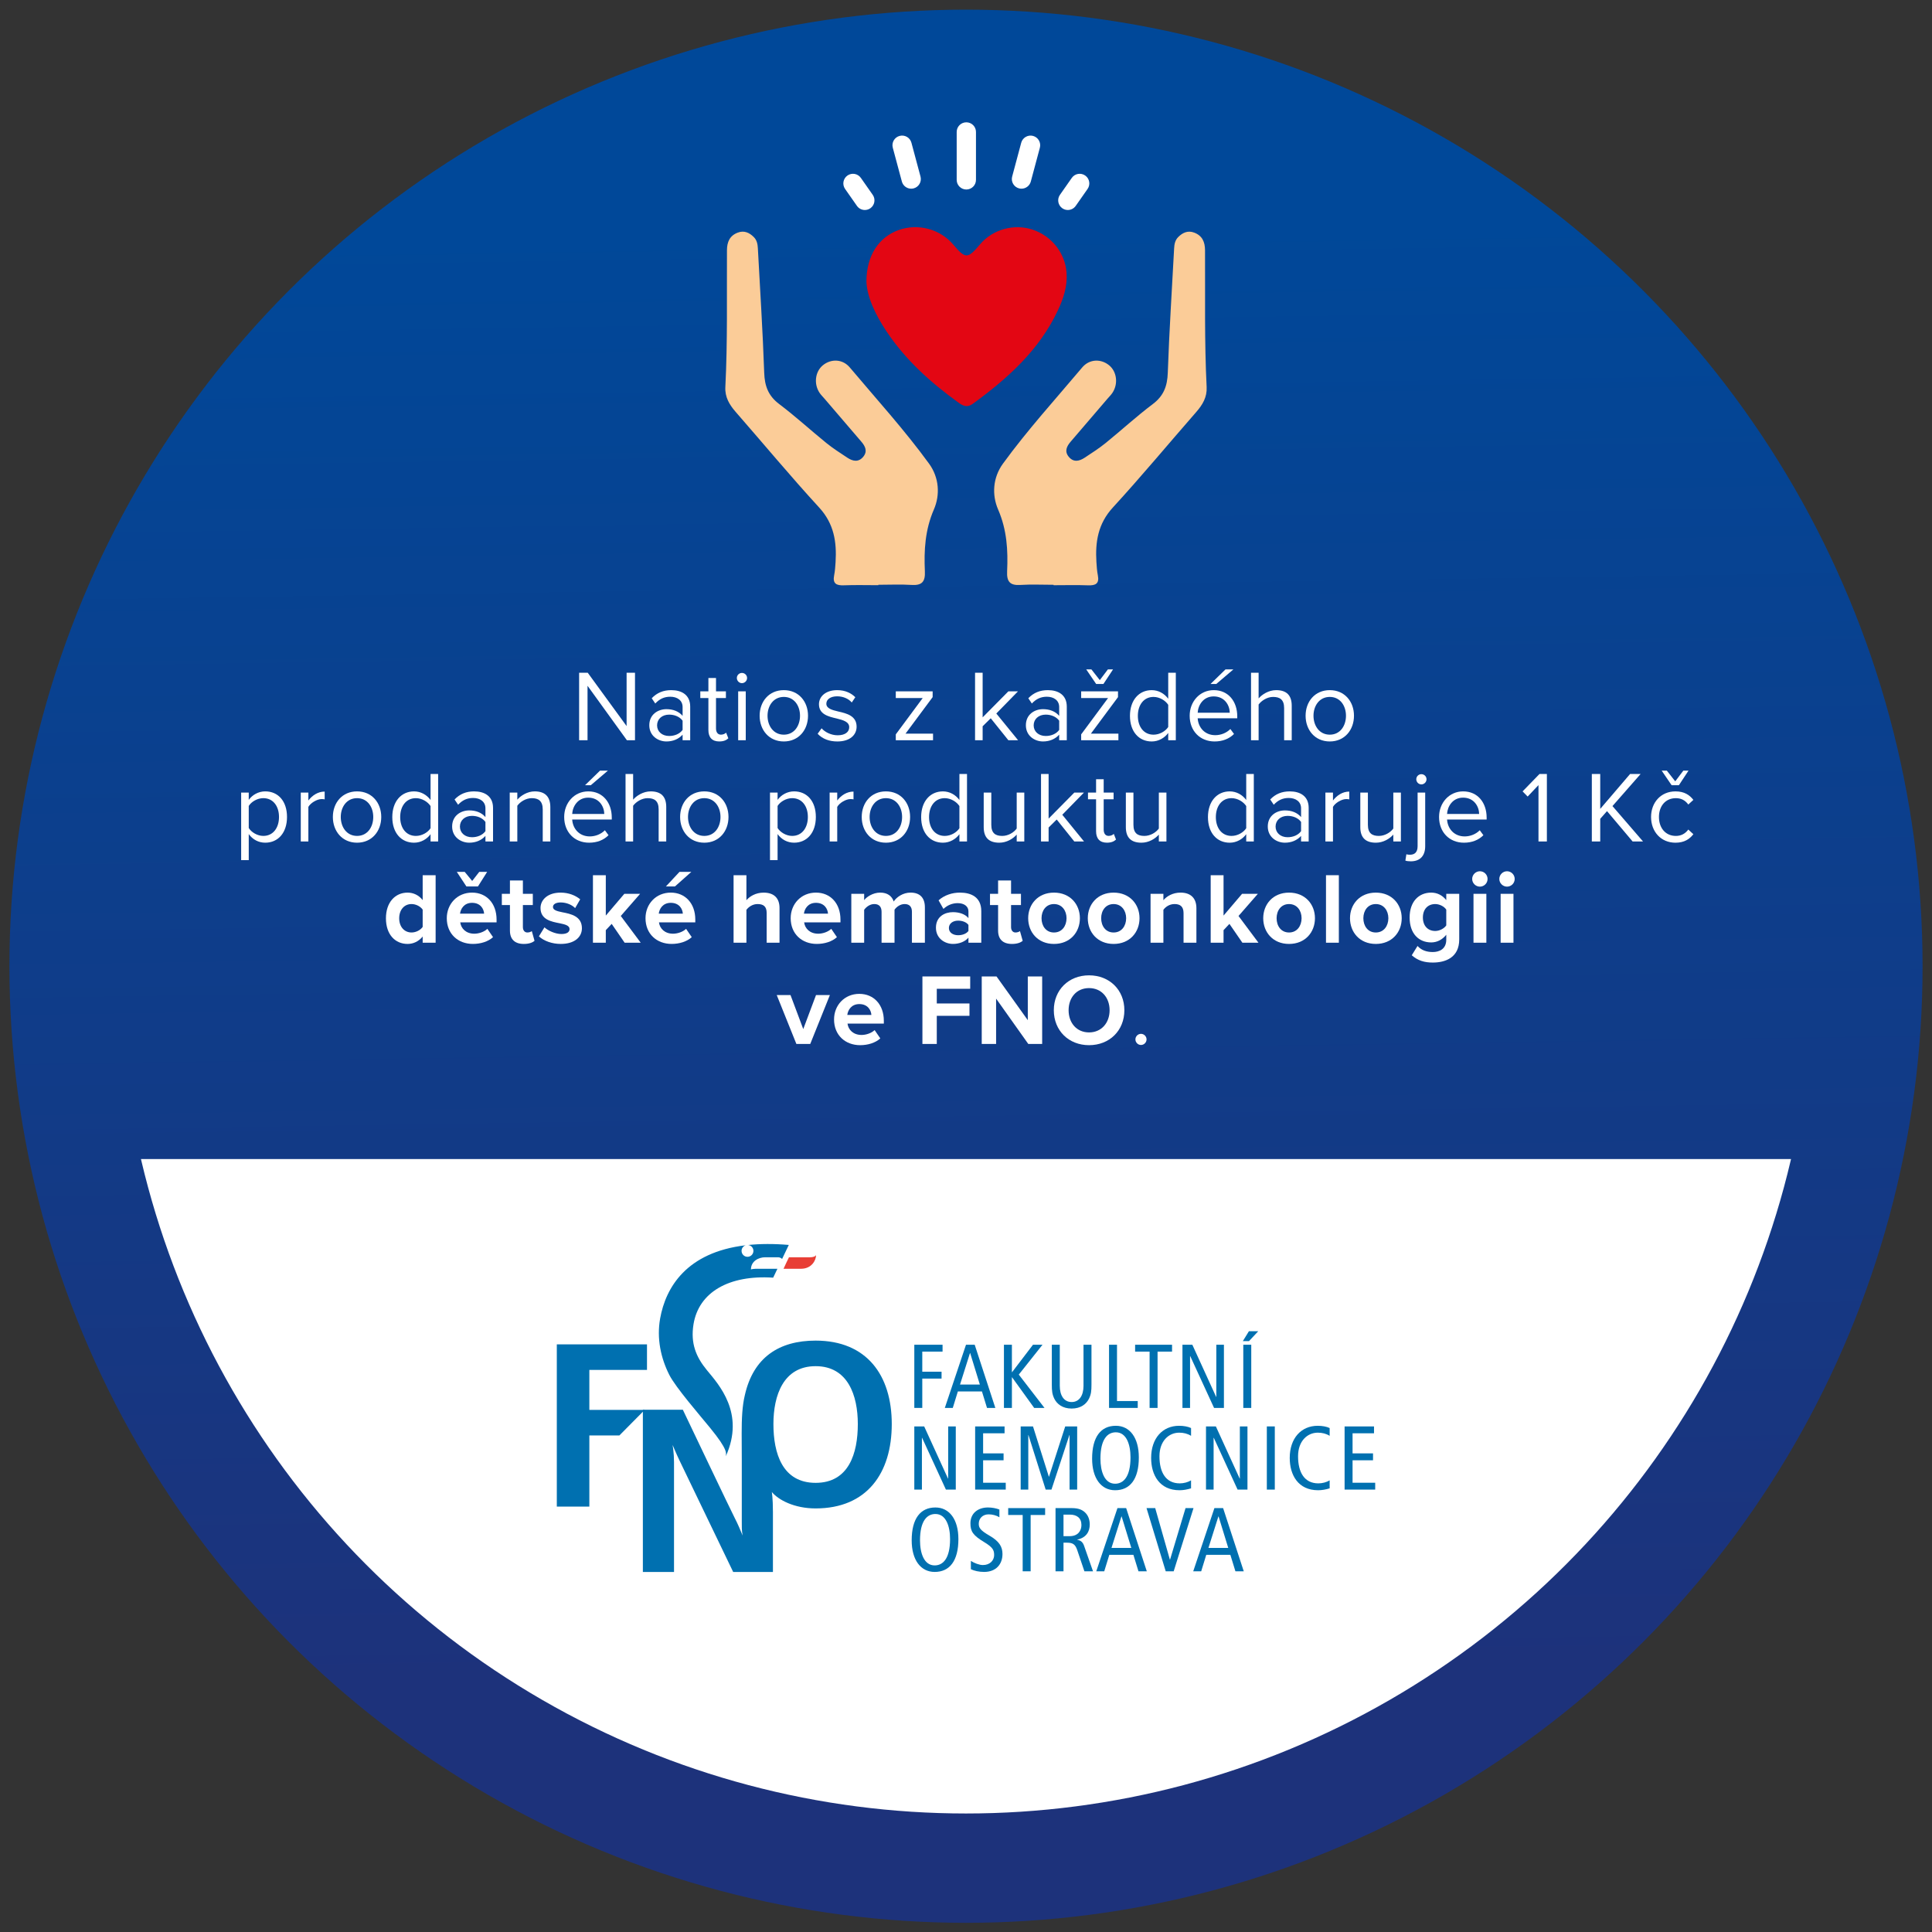 <?xml version="1.0" encoding="UTF-8"?><svg id="design" xmlns="http://www.w3.org/2000/svg" xmlns:xlink="http://www.w3.org/1999/xlink" viewBox="0 0 283.465 283.465"><rect x="0" y="0" width="283.465" height="283.465" fill="#333333" stroke="none"/><defs><linearGradient id="Nepojmenovaný_přechod_7" x1="140.013" y1="27.009" x2="143.335" y2="248.798" gradientUnits="userSpaceOnUse"><stop offset=".025" stop-color="#004899"/><stop offset=".989" stop-color="#1d327b"/></linearGradient><clipPath id="clippath"><rect x="-22.677" y="170.06" width="328.819" height="164.409" style="fill:none; stroke-width:0px;"/></clipPath></defs><g id="cut"><circle cx="141.732" cy="141.767" r="140.35" style="fill:url(#Nepojmenovaný_přechod_7); stroke-width:0px;"/></g><g style="clip-path:url(#clippath);"><circle cx="141.732" cy="141.767" r="124.31" style="fill:#fff; stroke-width:0px;"/></g><g id="layer1"><path id="path130" d="m81.695,197.244h13.232v3.752h-8.457v5.866h8.118l-3.714,3.751h-4.404v10.435h-4.774v-23.804Z" style="fill:#0070b0; stroke-width:0px;"/><path id="path132" d="m117.525,186.155h-2.563c.269-.607.507-1.092.796-1.687h3.072c.799,0,.904-.33.904-.33,0,.809-.673,2.017-2.21,2.017h0Z" style="fill:#e83e35; stroke-width:0px;"/><path id="path134" d="m134.149,197.3h4.144v1.009h-2.975v2.949h2.829v1.009h-2.829v4.304h-1.169v-9.271Z" style="fill:#0070b0; stroke-width:0px;"/><path id="path136" d="m140.856,203.144l1.461-4.622h.026l1.421,4.622h-2.909Zm.877-5.844l-3.108,9.271h1.169l.744-2.417h3.533l.744,2.417h1.222l-3.028-9.271h-1.275Z" style="fill:#0070b0; stroke-width:0px;"/><path id="path138" d="m147.298,197.3h1.169v4.025h.027l3.068-4.025h1.395l-3.48,4.383,3.772,4.888h-1.514l-3.241-4.49h-.027v4.49h-1.169v-9.271Z" style="fill:#0070b0; stroke-width:0px;"/><path id="path140" d="m160.142,203.158c0,.917-.053,1.421-.372,2.072-.385.77-1.195,1.434-2.537,1.434s-2.152-.664-2.537-1.434c-.319-.651-.372-1.155-.372-2.072v-5.857h1.169v6.03c0,1.448.638,2.377,1.74,2.377s1.74-.93,1.74-2.377v-6.03h1.169v5.857Z" style="fill:#0070b0; stroke-width:0px;"/><path id="path142" d="m162.719,197.3h1.169v8.262h3.042v1.009h-4.21v-9.271Z" style="fill:#0070b0; stroke-width:0px;"/><path id="path144" d="m168.67,198.31h-2.125v-1.009h5.419v1.009h-2.125v8.262h-1.169v-8.262Z" style="fill:#0070b0; stroke-width:0px;"/><path id="path146" d="m173.491,197.3h1.448l3.493,7.651h.027v-7.651h1.116v9.271h-1.448l-3.494-7.598h-.027v7.598h-1.115v-9.271Z" style="fill:#0070b0; stroke-width:0px;"/><path id="path148" d="m182.417,197.3h1.169v9.271h-1.169v-9.271Zm.824-1.979h1.368l-1.355,1.448h-.903l.89-1.448Z" style="fill:#0070b0; stroke-width:0px;"/><path id="path150" d="m134.149,209.285h1.448l3.494,7.651h.026v-7.651h1.116v9.271h-1.448l-3.494-7.598h-.027v7.598h-1.116v-9.271Z" style="fill:#0070b0; stroke-width:0px;"/><path id="path152" d="m143.074,209.285h4.317v1.009h-3.148v2.949h3.002v1.01h-3.002v3.294h3.321v1.01h-4.49v-9.271Z" style="fill:#0070b0; stroke-width:0px;"/><path id="path154" d="m149.756,209.285h1.806l2.325,7.372h.026l2.378-7.372h1.753v9.271h-1.116v-7.996h-.026l-2.63,7.996h-.85l-2.524-7.996h-.027v7.996h-1.116v-9.271Z" style="fill:#0070b0; stroke-width:0px;"/><path id="path156" d="m161.458,214.014c0-2.856,1.036-3.865,2.258-3.865,1.567,0,2.152,1.807,2.152,3.679,0,2.856-1.036,3.865-2.258,3.865-1.568,0-2.152-1.807-2.152-3.679h0Zm-1.222,0c0,2.869,1.315,4.636,3.374,4.636,2.192,0,3.48-1.62,3.48-4.822,0-2.869-1.315-4.635-3.374-4.635-2.192,0-3.48,1.621-3.48,4.821h0Z" style="fill:#0070b0; stroke-width:0px;"/><path id="path158" d="m174.753,218.371c-.558.172-1.142.279-1.687.279-2.935,0-4.17-2.231-4.17-4.742,0-2.896,1.687-4.715,4.104-4.715.664,0,1.329.119,1.753.332v1.142c-.505-.319-1.089-.465-1.74-.465-1.514,0-2.896,1.209-2.896,3.467,0,2.391.956,3.971,2.976,3.971.598,0,1.182-.16,1.66-.439v1.169Z" style="fill:#0070b0; stroke-width:0px;"/><path id="path160" d="m176.945,209.285h1.448l3.494,7.651h.026v-7.651h1.116v9.271h-1.448l-3.493-7.598h-.027v7.598h-1.116v-9.271Z" style="fill:#0070b0; stroke-width:0px;"/><path id="path162" d="m185.871,209.285h1.169v9.271h-1.169v-9.271Z" style="fill:#0070b0; stroke-width:0px;"/><path id="path164" d="m195.089,218.371c-.558.172-1.142.279-1.687.279-2.936,0-4.171-2.231-4.171-4.742,0-2.896,1.687-4.715,4.104-4.715.664,0,1.328.119,1.753.332v1.142c-.505-.319-1.089-.465-1.74-.465-1.514,0-2.895,1.209-2.895,3.467,0,2.391.956,3.971,2.975,3.971.598,0,1.183-.16,1.661-.439v1.169Z" style="fill:#0070b0; stroke-width:0px;"/><path id="path166" d="m197.28,209.285h4.317v1.009h-3.148v2.949h3.002v1.01h-3.002v3.294h3.321v1.01h-4.49v-9.271Z" style="fill:#0070b0; stroke-width:0px;"/><path id="path168" d="m134.985,225.999c0-2.856,1.036-3.865,2.258-3.865,1.567,0,2.152,1.807,2.152,3.679,0,2.856-1.036,3.865-2.258,3.865-1.567,0-2.152-1.806-2.152-3.679h0Zm-1.222,0c0,2.869,1.315,4.636,3.374,4.636,2.192,0,3.48-1.62,3.48-4.821,0-2.869-1.315-4.635-3.374-4.635-2.192,0-3.48,1.62-3.48,4.821Z" style="fill:#0070b0; stroke-width:0px;"/><path id="path170" d="m146.634,222.612c-.439-.266-1.01-.425-1.581-.425-.877,0-1.448.598-1.448,1.381,0,.598.239.97,1.567,1.74,1.434.823,1.913,1.633,1.913,2.696,0,1.474-.917,2.63-2.697,2.63-.744,0-1.448-.159-1.939-.398v-1.209c.531.319,1.222.598,1.766.598,1.049,0,1.647-.704,1.647-1.461,0-.717-.186-1.129-1.435-1.886-1.673-1.01-2.045-1.581-2.045-2.776,0-1.527,1.169-2.324,2.577-2.324.611,0,1.262.133,1.674.305v1.129Z" style="fill:#0070b0; stroke-width:0px;"/><path id="path172" d="m150.048,222.28h-2.125v-1.009h5.419v1.009h-2.125v8.262h-1.169v-8.262Z" style="fill:#0070b0; stroke-width:0px;"/><path id="path174" d="m156.038,222.226h.93c1.023,0,1.7.491,1.7,1.528,0,.81-.478,1.634-1.727,1.634h-.903v-3.161Zm-1.169,8.315h1.169v-4.197h.531c.876,0,1.208.292,1.474,1.063l1.062,3.135h1.262l-1.302-3.719c-.186-.531-.452-.797-1.009-.903v-.027c1.368-.292,1.833-1.235,1.833-2.218,0-.677-.212-1.315-.691-1.766-.425-.399-.97-.638-1.952-.638h-2.378v9.271Z" style="fill:#0070b0; stroke-width:0px;"/><path id="path176" d="m163.078,227.114l1.461-4.622h.027l1.421,4.622h-2.909Zm.877-5.844l-3.108,9.271h1.169l.744-2.418h3.533l.744,2.418h1.222l-3.028-9.271h-1.275Z" style="fill:#0070b0; stroke-width:0px;"/><path id="path178" d="m168.218,221.27h1.275l2.152,7.558h.027l2.272-7.558h1.169l-2.909,9.271h-1.169l-2.816-9.271Z" style="fill:#0070b0; stroke-width:0px;"/><path id="path180" d="m177.303,227.114l1.461-4.622h.026l1.421,4.622h-2.909Zm.877-5.844l-3.108,9.271h1.169l.744-2.418h3.533l.744,2.418h1.222l-3.028-9.271h-1.275Z" style="fill:#0070b0; stroke-width:0px;"/><path id="path536" d="m111.234,186.153s-.714-.018-1.054.101c0-1.224,1.141-1.785,2.075-1.785h1.901c.232,0,.442.094.595.246l.983-2.058c-2.234-.188-4.215-.171-5.973.011.429.043.771.396.782.839.013.48-.366.88-.846.893-.481.013-.88-.366-.893-.846-.011-.393.243-.728.598-.846-8.691,1.029-11.732,6.201-12.545,10.738-.525,2.937.096,5.801,1.337,8.266.914,1.819,4.492,5.949,5.988,7.778,2.707,3.309,2.346,3.754,2.311,4.172,2.858-6.324-1.045-10.527-2.786-12.643-1.589-1.932-2.402-3.93-1.959-6.697.759-4.739,5.217-7.289,11.692-6.861l.623-1.305-2.829-.002Z" style="fill:#0070b0; stroke-width:0px;"/><path id="path538" d="m119.669,196.695c-5.359,0-9.137,2.464-10.382,7.991-.386,1.571-.469,3.479-.469,5.601.001,1.627.017,3.316.017,3.917v9.115c0,.696-.019,1.194.123,1.977-.33-.805-.732-1.757-1.135-2.526-.547-1.044-7.635-15.931-7.635-15.931h-5.866v23.804h4.57v-16.146c0-1.318-.205-2.49-.205-2.49,0,0,.527,1.271.996,2.246.468.975,7.891,16.39,7.891,16.39h5.831v-8.788c0-2.087-.164-2.949-.164-2.949.967,1.163,3.287,2.41,6.428,2.41,7.536,0,11.171-5.183,11.171-12.378s-3.703-12.243-11.171-12.243h0Zm0,20.87c-4.878,0-6.192-4.331-6.192-8.627,0-4.196,1.451-8.492,6.192-8.492s6.191,4.297,6.191,8.492c0,4.296-1.315,8.627-6.191,8.627h0Z" style="fill:#0070b0; stroke-width:0px;"/></g><path d="m91.979,108.609l-5.775-7.99v7.99h-1.235v-9.905h1.263l5.703,7.826v-7.826h1.232v9.905h-1.188Z" style="fill:#fff; stroke-width:0px;"/><path d="m100.152,108.609v-.817c-.594.653-1.412.995-2.376.995-1.218,0-2.511-.817-2.511-2.376,0-1.604,1.293-2.361,2.511-2.361.978,0,1.796.312,2.376.98v-1.292c0-.966-.774-1.514-1.812-1.514-.862,0-1.561.311-2.199.995l-.519-.772c.774-.803,1.694-1.188,2.868-1.188,1.514,0,2.777.682,2.777,2.42v4.931h-1.113Zm0-2.867c-.431-.594-1.188-.891-1.976-.891-1.042,0-1.768.653-1.768,1.575,0,.906.727,1.558,1.768,1.558.787,0,1.544-.296,1.976-.89v-1.353Z" style="fill:#fff; stroke-width:0px;"/><path d="m103.937,107.109v-4.693h-1.188v-.98h1.188v-1.96h1.116v1.96h1.453v.98h-1.453v4.455c0,.535.238.921.727.921.312,0,.608-.134.757-.297l.326.832c-.282.267-.682.46-1.335.46-1.055,0-1.591-.609-1.591-1.679Z" style="fill:#fff; stroke-width:0px;"/><path d="m108.112,99.476c0-.416.343-.743.743-.743.414,0,.757.327.757.743s-.343.757-.757.757c-.401,0-.743-.341-.743-.757Zm.193,9.133v-7.173h1.113v7.173h-1.113Z" style="fill:#fff; stroke-width:0px;"/><path d="m111.455,105.014c0-2.078,1.365-3.756,3.548-3.756,2.186,0,3.55,1.679,3.55,3.756,0,2.08-1.365,3.773-3.55,3.773-2.183,0-3.548-1.692-3.548-3.773Zm5.924,0c0-1.455-.846-2.762-2.376-2.762-1.528,0-2.39,1.307-2.39,2.762,0,1.471.862,2.778,2.39,2.778,1.531,0,2.376-1.307,2.376-2.778Z" style="fill:#fff; stroke-width:0px;"/><path d="m120.545,106.857c.475.548,1.381,1.024,2.36,1.024,1.1,0,1.694-.49,1.694-1.188,0-.786-.876-1.039-1.84-1.276-1.218-.283-2.6-.609-2.6-2.094,0-1.113.964-2.064,2.672-2.064,1.218,0,2.08.46,2.661,1.039l-.522.772c-.428-.519-1.216-.906-2.139-.906-.978,0-1.589.446-1.589,1.085,0,.698.818.921,1.754,1.144,1.246.282,2.686.638,2.686,2.228,0,1.202-.964,2.167-2.821,2.167-1.171,0-2.169-.356-2.896-1.129l.58-.801Z" style="fill:#fff; stroke-width:0px;"/><path d="m131.431,108.609v-.862l3.951-5.331h-3.951v-.98h5.407v.846l-3.981,5.362h4.039v.966h-5.465Z" style="fill:#fff; stroke-width:0px;"/><path d="m147.948,108.609l-2.586-3.223-1.188,1.173v2.05h-1.113v-9.905h1.113v6.548l3.774-3.816h1.409l-3.177,3.252,3.194,3.921h-1.426Z" style="fill:#fff; stroke-width:0px;"/><path d="m155.405,108.609v-.817c-.594.653-1.412.995-2.376.995-1.218,0-2.511-.817-2.511-2.376,0-1.604,1.293-2.361,2.511-2.361.978,0,1.796.312,2.376.98v-1.292c0-.966-.774-1.514-1.812-1.514-.862,0-1.561.311-2.199.995l-.519-.772c.774-.803,1.694-1.188,2.868-1.188,1.514,0,2.777.682,2.777,2.42v4.931h-1.113Zm0-2.867c-.431-.594-1.188-.891-1.976-.891-1.042,0-1.768.653-1.768,1.575,0,.906.727,1.558,1.768,1.558.787,0,1.544-.296,1.976-.89v-1.353Z" style="fill:#fff; stroke-width:0px;"/><path d="m158.63,108.609v-.862l3.948-5.331h-3.948v-.98h5.404v.846l-3.979,5.362h4.039v.966h-5.465Zm2.197-8.257l-1.456-2.139h.76l1.232,1.573,1.188-1.573h.757l-1.412,2.139h-1.069Z" style="fill:#fff; stroke-width:0px;"/><path d="m171.403,108.609v-1.069c-.536.728-1.412,1.248-2.423,1.248-1.871,0-3.191-1.426-3.191-3.758,0-2.286,1.307-3.771,3.191-3.771.967,0,1.843.475,2.423,1.261v-3.816h1.113v9.905h-1.113Zm0-5.197c-.403-.624-1.263-1.159-2.155-1.159-1.44,0-2.301,1.188-2.301,2.777,0,1.59.862,2.763,2.301,2.763.892,0,1.752-.506,2.155-1.129v-3.252Z" style="fill:#fff; stroke-width:0px;"/><path d="m178.087,101.258c2.166,0,3.445,1.692,3.445,3.846v.282h-5.808c.088,1.353,1.039,2.48,2.583,2.48.818,0,1.649-.326,2.213-.905l.536.728c-.713.713-1.68,1.098-2.851,1.098-2.125,0-3.655-1.529-3.655-3.773,0-2.078,1.486-3.756,3.537-3.756Zm-2.362,3.311h4.708c-.017-1.069-.729-2.391-2.362-2.391-1.528,0-2.288,1.292-2.346,2.391Zm2.733-4.218h-.846l2.197-2.139h1.158l-2.509,2.139Z" style="fill:#fff; stroke-width:0px;"/><path d="m188.409,108.609v-4.722c0-1.263-.655-1.634-1.619-1.634-.862,0-1.694.535-2.125,1.113v5.243h-1.113v-9.905h1.113v3.771c.506-.594,1.486-1.217,2.57-1.217,1.5,0,2.288.728,2.288,2.286v5.064h-1.113Z" style="fill:#fff; stroke-width:0px;"/><path d="m191.559,105.014c0-2.078,1.365-3.756,3.548-3.756,2.186,0,3.55,1.679,3.55,3.756,0,2.08-1.365,3.773-3.55,3.773-2.183,0-3.548-1.692-3.548-3.773Zm5.924,0c0-1.455-.846-2.762-2.376-2.762-1.528,0-2.39,1.307-2.39,2.762,0,1.471.862,2.778,2.39,2.778,1.531,0,2.376-1.307,2.376-2.778Z" style="fill:#fff; stroke-width:0px;"/><path d="m36.496,126.195h-1.113v-9.905h1.113v1.069c.519-.728,1.412-1.248,2.42-1.248,1.887,0,3.194,1.426,3.194,3.756,0,2.318-1.307,3.773-3.194,3.773-.981,0-1.84-.46-2.42-1.263v3.817Zm2.139-9.089c-.876,0-1.752.519-2.139,1.144v3.237c.387.624,1.263,1.159,2.139,1.159,1.44,0,2.301-1.188,2.301-2.778,0-1.589-.862-2.762-2.301-2.762Z" style="fill:#fff; stroke-width:0px;"/><path d="m44.13,123.463v-7.173h1.113v1.158c.58-.757,1.412-1.307,2.393-1.307v1.144c-.135-.03-.268-.044-.445-.044-.685,0-1.619.564-1.948,1.144v5.078h-1.113Z" style="fill:#fff; stroke-width:0px;"/><path d="m48.838,119.868c0-2.078,1.368-3.756,3.55-3.756s3.55,1.679,3.55,3.756c0,2.08-1.368,3.773-3.55,3.773s-3.55-1.692-3.55-3.773Zm5.926,0c0-1.455-.846-2.762-2.376-2.762s-2.39,1.307-2.39,2.762c0,1.471.859,2.778,2.39,2.778s2.376-1.307,2.376-2.778Z" style="fill:#fff; stroke-width:0px;"/><path d="m63.172,123.463v-1.069c-.536.728-1.412,1.248-2.423,1.248-1.871,0-3.191-1.426-3.191-3.758,0-2.286,1.307-3.771,3.191-3.771.967,0,1.843.475,2.423,1.261v-3.816h1.113v9.905h-1.113Zm0-5.197c-.403-.624-1.263-1.159-2.155-1.159-1.44,0-2.301,1.188-2.301,2.777,0,1.59.862,2.763,2.301,2.763.892,0,1.752-.506,2.155-1.129v-3.252Z" style="fill:#fff; stroke-width:0px;"/><path d="m71.224,123.463v-.817c-.594.653-1.412.995-2.376.995-1.218,0-2.511-.817-2.511-2.376,0-1.604,1.293-2.361,2.511-2.361.978,0,1.796.312,2.376.98v-1.292c0-.966-.774-1.514-1.812-1.514-.862,0-1.561.311-2.199.995l-.519-.772c.774-.803,1.694-1.188,2.868-1.188,1.514,0,2.777.682,2.777,2.42v4.931h-1.113Zm0-2.867c-.431-.594-1.188-.891-1.976-.891-1.042,0-1.768.653-1.768,1.575,0,.906.727,1.558,1.768,1.558.787,0,1.544-.296,1.976-.89v-1.353Z" style="fill:#fff; stroke-width:0px;"/><path d="m79.631,123.463v-4.693c0-1.263-.641-1.663-1.605-1.663-.876,0-1.708.535-2.125,1.113v5.243h-1.113v-7.173h1.113v1.039c.506-.594,1.486-1.217,2.556-1.217,1.5,0,2.288.757,2.288,2.317v5.034h-1.113Z" style="fill:#fff; stroke-width:0px;"/><path d="m86.315,116.112c2.166,0,3.445,1.692,3.445,3.846v.282h-5.808c.088,1.353,1.039,2.48,2.583,2.48.818,0,1.649-.326,2.213-.905l.536.728c-.713.713-1.68,1.098-2.851,1.098-2.125,0-3.655-1.529-3.655-3.773,0-2.078,1.486-3.756,3.537-3.756Zm-2.362,3.311h4.708c-.017-1.069-.729-2.391-2.362-2.391-1.528,0-2.288,1.292-2.346,2.391Zm2.733-4.218h-.846l2.197-2.139h1.158l-2.509,2.139Z" style="fill:#fff; stroke-width:0px;"/><path d="m96.637,123.463v-4.722c0-1.263-.655-1.634-1.619-1.634-.862,0-1.694.535-2.125,1.113v5.243h-1.113v-9.905h1.113v3.771c.506-.594,1.486-1.217,2.57-1.217,1.5,0,2.288.728,2.288,2.286v5.064h-1.113Z" style="fill:#fff; stroke-width:0px;"/><path d="m99.787,119.868c0-2.078,1.365-3.756,3.548-3.756,2.186,0,3.55,1.679,3.55,3.756,0,2.08-1.365,3.773-3.55,3.773-2.183,0-3.548-1.692-3.548-3.773Zm5.924,0c0-1.455-.846-2.762-2.376-2.762-1.528,0-2.39,1.307-2.39,2.762,0,1.471.862,2.778,2.39,2.778,1.531,0,2.376-1.307,2.376-2.778Z" style="fill:#fff; stroke-width:0px;"/><path d="m114.088,126.195h-1.113v-9.905h1.113v1.069c.522-.728,1.412-1.248,2.423-1.248,1.884,0,3.191,1.426,3.191,3.756,0,2.318-1.307,3.773-3.191,3.773-.981,0-1.843-.46-2.423-1.263v3.817Zm2.139-9.089c-.876,0-1.752.519-2.139,1.144v3.237c.387.624,1.263,1.159,2.139,1.159,1.442,0,2.304-1.188,2.304-2.778,0-1.589-.862-2.762-2.304-2.762Z" style="fill:#fff; stroke-width:0px;"/><path d="m121.725,123.463v-7.173h1.113v1.158c.58-.757,1.412-1.307,2.39-1.307v1.144c-.133-.03-.265-.044-.445-.044-.682,0-1.619.564-1.945,1.144v5.078h-1.113Z" style="fill:#fff; stroke-width:0px;"/><path d="m126.433,119.868c0-2.078,1.365-3.756,3.548-3.756,2.186,0,3.55,1.679,3.55,3.756,0,2.08-1.365,3.773-3.55,3.773-2.183,0-3.548-1.692-3.548-3.773Zm5.924,0c0-1.455-.846-2.762-2.376-2.762-1.528,0-2.39,1.307-2.39,2.762,0,1.471.862,2.778,2.39,2.778,1.531,0,2.376-1.307,2.376-2.778Z" style="fill:#fff; stroke-width:0px;"/><path d="m140.767,123.463v-1.069c-.536.728-1.412,1.248-2.423,1.248-1.871,0-3.191-1.426-3.191-3.758,0-2.286,1.307-3.771,3.191-3.771.967,0,1.843.475,2.423,1.261v-3.816h1.113v9.905h-1.113Zm0-5.197c-.403-.624-1.263-1.159-2.155-1.159-1.44,0-2.301,1.188-2.301,2.777,0,1.59.862,2.763,2.301,2.763.892,0,1.752-.506,2.155-1.129v-3.252Z" style="fill:#fff; stroke-width:0px;"/><path d="m149.172,123.463v-1.01c-.55.623-1.484,1.188-2.553,1.188-1.5,0-2.288-.728-2.288-2.286v-5.064h1.113v4.722c0,1.263.638,1.634,1.603,1.634.879,0,1.71-.506,2.125-1.085v-5.272h1.113v7.173h-1.113Z" style="fill:#fff; stroke-width:0px;"/><path d="m157.624,123.463l-2.583-3.223-1.188,1.173v2.05h-1.113v-9.905h1.113v6.548l3.771-3.816h1.412l-3.177,3.252,3.191,3.921h-1.426Z" style="fill:#fff; stroke-width:0px;"/><path d="m160.818,121.962v-4.693h-1.188v-.98h1.188v-1.96h1.116v1.96h1.453v.98h-1.453v4.455c0,.535.238.921.727.921.312,0,.608-.134.757-.297l.326.832c-.282.267-.682.46-1.335.46-1.055,0-1.591-.609-1.591-1.679Z" style="fill:#fff; stroke-width:0px;"/><path d="m170.027,123.463v-1.01c-.55.623-1.484,1.188-2.553,1.188-1.5,0-2.288-.728-2.288-2.286v-5.064h1.113v4.722c0,1.263.638,1.634,1.603,1.634.879,0,1.71-.506,2.125-1.085v-5.272h1.113v7.173h-1.113Z" style="fill:#fff; stroke-width:0px;"/><path d="m182.847,123.463v-1.069c-.536.728-1.412,1.248-2.423,1.248-1.871,0-3.191-1.426-3.191-3.758,0-2.286,1.307-3.771,3.191-3.771.967,0,1.843.475,2.423,1.261v-3.816h1.113v9.905h-1.113Zm0-5.197c-.403-.624-1.263-1.159-2.155-1.159-1.44,0-2.301,1.188-2.301,2.777,0,1.59.862,2.763,2.301,2.763.892,0,1.752-.506,2.155-1.129v-3.252Z" style="fill:#fff; stroke-width:0px;"/><path d="m190.895,123.463v-.817c-.594.653-1.412.995-2.376.995-1.218,0-2.509-.817-2.509-2.376,0-1.604,1.29-2.361,2.509-2.361.981,0,1.796.312,2.376.98v-1.292c0-.966-.771-1.514-1.812-1.514-.859,0-1.558.311-2.197.995l-.519-.772c.771-.803,1.691-1.188,2.865-1.188,1.514,0,2.777.682,2.777,2.42v4.931h-1.113Zm0-2.867c-.431-.594-1.188-.891-1.976-.891-1.039,0-1.766.653-1.766,1.575,0,.906.727,1.558,1.766,1.558.787,0,1.544-.296,1.976-.89v-1.353Z" style="fill:#fff; stroke-width:0px;"/><path d="m194.463,123.463v-7.173h1.113v1.158c.58-.757,1.412-1.307,2.39-1.307v1.144c-.133-.03-.265-.044-.445-.044-.682,0-1.619.564-1.945,1.144v5.078h-1.113Z" style="fill:#fff; stroke-width:0px;"/><path d="m204.429,123.463v-1.01c-.55.623-1.486,1.188-2.556,1.188-1.5,0-2.288-.728-2.288-2.286v-5.064h1.113v4.722c0,1.263.641,1.634,1.605,1.634.876,0,1.708-.506,2.125-1.085v-5.272h1.113v7.173h-1.113Z" style="fill:#fff; stroke-width:0px;"/><path d="m209.106,116.29v7.87c0,1.411-.757,2.213-2.108,2.213-.312,0-.564-.029-.801-.104l.149-.937c.146.061.356.075.533.075.655,0,1.113-.341,1.113-1.248v-7.87h1.113Zm-1.307-1.96c0-.416.343-.743.743-.743.417,0,.757.327.757.743s-.34.757-.757.757c-.401,0-.743-.341-.743-.757Z" style="fill:#fff; stroke-width:0px;"/><path d="m214.676,116.112c2.169,0,3.445,1.692,3.445,3.846v.282h-5.808c.091,1.353,1.042,2.48,2.586,2.48.815,0,1.647-.326,2.213-.905l.533.728c-.713.713-1.677,1.098-2.851,1.098-2.125,0-3.653-1.529-3.653-3.773,0-2.078,1.484-3.756,3.534-3.756Zm-2.362,3.311h4.708c-.014-1.069-.727-2.391-2.36-2.391-1.531,0-2.288,1.292-2.349,2.391Z" style="fill:#fff; stroke-width:0px;"/><path d="m225.728,123.463v-8.272l-1.589,1.679-.743-.757,2.481-2.554h1.083v9.905h-1.232Z" style="fill:#fff; stroke-width:0px;"/><path d="m239.54,123.463l-3.758-4.455-.995,1.129v3.327h-1.232v-9.905h1.232v5.122l4.382-5.122h1.544l-4.131,4.708,4.487,5.197h-1.531Z" style="fill:#fff; stroke-width:0px;"/><path d="m245.823,116.112c1.307,0,2.08.535,2.63,1.248l-.743.682c-.475-.653-1.086-.935-1.826-.935-1.531,0-2.481,1.173-2.481,2.762,0,1.59.951,2.778,2.481,2.778.741,0,1.351-.297,1.826-.935l.743.682c-.55.713-1.323,1.248-2.63,1.248-2.139,0-3.578-1.634-3.578-3.773,0-2.123,1.44-3.756,3.578-3.756Zm-.564-.906l-1.456-2.139h.757l1.232,1.573,1.188-1.573h.76l-1.412,2.139h-1.069Z" style="fill:#fff; stroke-width:0px;"/><path d="m62.015,138.316v-.906c-.564.699-1.351,1.085-2.213,1.085-1.812,0-3.177-1.366-3.177-3.758,0-2.346,1.351-3.771,3.177-3.771.846,0,1.649.372,2.213,1.098v-3.653h1.901v9.905h-1.901Zm0-4.856c-.326-.475-.995-.817-1.633-.817-1.069,0-1.812.846-1.812,2.093,0,1.234.743,2.079,1.812,2.079.638,0,1.307-.341,1.633-.817v-2.539Z" style="fill:#fff; stroke-width:0px;"/><path d="m69.262,130.965c2.139,0,3.595,1.604,3.595,3.95v.416h-5.33c.119.906.846,1.663,2.064,1.663.669,0,1.453-.267,1.915-.713l.832,1.218c-.727.667-1.84.995-2.956.995-2.183,0-3.829-1.47-3.829-3.773,0-2.078,1.528-3.756,3.711-3.756Zm-.832-.906l-1.409-2.139h1.158l1.1,1.336,1.039-1.336h1.158l-1.351,2.139h-1.694Zm-.934,3.995h3.534c-.044-.684-.519-1.59-1.768-1.59-1.171,0-1.677.877-1.766,1.59Z" style="fill:#fff; stroke-width:0px;"/><path d="m74.818,136.534v-3.742h-1.188v-1.648h1.188v-1.96h1.901v1.96h1.456v1.648h-1.456v3.237c0,.446.238.787.655.787.282,0,.55-.104.652-.207l.401,1.426c-.282.251-.787.46-1.572.46-1.323,0-2.036-.684-2.036-1.96Z" style="fill:#fff; stroke-width:0px;"/><path d="m79.883,136.059c.519.49,1.589.981,2.481.981.815,0,1.202-.283,1.202-.728,0-.506-.624-.684-1.44-.847-1.232-.238-2.821-.535-2.821-2.242,0-1.203,1.053-2.257,2.94-2.257,1.218,0,2.183.416,2.882.98l-.743,1.293c-.431-.461-1.249-.832-2.125-.832-.682,0-1.127.251-1.127.667,0,.446.564.609,1.365.772,1.232.238,2.882.565,2.882,2.347,0,1.322-1.113,2.301-3.103,2.301-1.249,0-2.451-.416-3.208-1.113l.815-1.322Z" style="fill:#fff; stroke-width:0px;"/><path d="m91.647,138.316l-1.901-2.763-.862.921v1.841h-1.887v-9.905h1.887v5.925l2.719-3.193h2.315l-2.838,3.252,2.926,3.921h-2.36Z" style="fill:#fff; stroke-width:0px;"/><path d="m98.419,130.965c2.139,0,3.595,1.604,3.595,3.95v.416h-5.33c.119.906.846,1.663,2.064,1.663.669,0,1.453-.267,1.915-.713l.832,1.218c-.727.667-1.84.995-2.956.995-2.183,0-3.829-1.47-3.829-3.773,0-2.078,1.528-3.756,3.711-3.756Zm-1.766,3.089h3.534c-.044-.684-.519-1.59-1.768-1.59-1.171,0-1.677.877-1.766,1.59Zm2.376-3.995h-1.323l1.992-2.139h1.738l-2.406,2.139Z" style="fill:#fff; stroke-width:0px;"/><path d="m112.486,138.316v-4.365c0-.996-.519-1.307-1.335-1.307-.729,0-1.307.414-1.636.846v4.827h-1.884v-9.905h1.884v3.668c.461-.55,1.354-1.113,2.525-1.113,1.575,0,2.332.861,2.332,2.257v5.093h-1.887Z" style="fill:#fff; stroke-width:0px;"/><path d="m119.719,130.965c2.139,0,3.595,1.604,3.595,3.95v.416h-5.33c.119.906.846,1.663,2.064,1.663.669,0,1.453-.267,1.915-.713l.832,1.218c-.727.667-1.84.995-2.956.995-2.183,0-3.829-1.47-3.829-3.773,0-2.078,1.528-3.756,3.711-3.756Zm-1.766,3.089h3.534c-.044-.684-.519-1.59-1.768-1.59-1.171,0-1.677.877-1.766,1.59Z" style="fill:#fff; stroke-width:0px;"/><path d="m133.799,138.316v-4.53c0-.667-.296-1.143-1.069-1.143-.666,0-1.216.445-1.484.832v4.841h-1.901v-4.53c0-.667-.298-1.143-1.069-1.143-.655,0-1.202.445-1.486.846v4.827h-1.884v-7.173h1.884v.935c.298-.431,1.249-1.113,2.349-1.113,1.053,0,1.721.49,1.989,1.307.414-.653,1.365-1.307,2.465-1.307,1.323,0,2.108.698,2.108,2.167v5.183h-1.901Z" style="fill:#fff; stroke-width:0px;"/><path d="m142.091,138.316v-.743c-.492.58-1.337.921-2.274.921-1.144,0-2.495-.772-2.495-2.376,0-1.679,1.351-2.286,2.495-2.286.951,0,1.799.296,2.274.876v-.995c0-.728-.624-1.203-1.575-1.203-.774,0-1.486.282-2.094.847l-.713-1.263c.876-.772,2.006-1.129,3.133-1.129,1.633,0,3.133.653,3.133,2.717v4.633h-1.884Zm0-2.614c-.312-.416-.906-.624-1.517-.624-.741,0-1.351.402-1.351,1.085,0,.669.611,1.054,1.351,1.054.611,0,1.205-.207,1.517-.623v-.891Z" style="fill:#fff; stroke-width:0px;"/><path d="m146.442,136.534v-3.742h-1.188v-1.648h1.188v-1.96h1.901v1.96h1.453v1.648h-1.453v3.237c0,.446.238.787.652.787.282,0,.55-.104.655-.207l.401,1.426c-.282.251-.787.46-1.575.46-1.321,0-2.034-.684-2.034-1.96Z" style="fill:#fff; stroke-width:0px;"/><path d="m150.855,134.722c0-2.034,1.426-3.756,3.785-3.756,2.376,0,3.802,1.723,3.802,3.756,0,2.05-1.426,3.773-3.802,3.773-2.36,0-3.785-1.723-3.785-3.773Zm5.628,0c0-1.113-.669-2.078-1.843-2.078-1.171,0-1.826.964-1.826,2.078,0,1.13.655,2.094,1.826,2.094,1.174,0,1.843-.964,1.843-2.094Z" style="fill:#fff; stroke-width:0px;"/><path d="m159.602,134.722c0-2.034,1.426-3.756,3.788-3.756,2.376,0,3.802,1.723,3.802,3.756,0,2.05-1.426,3.773-3.802,3.773-2.362,0-3.788-1.723-3.788-3.773Zm5.628,0c0-1.113-.669-2.078-1.84-2.078-1.174,0-1.826.964-1.826,2.078,0,1.13.652,2.094,1.826,2.094,1.171,0,1.84-.964,1.84-2.094Z" style="fill:#fff; stroke-width:0px;"/><path d="m173.652,138.316v-4.337c0-.995-.519-1.336-1.321-1.336-.743,0-1.323.414-1.636.846v4.827h-1.884v-7.173h1.884v.935c.461-.55,1.337-1.113,2.511-1.113,1.575,0,2.332.891,2.332,2.286v5.064h-1.887Z" style="fill:#fff; stroke-width:0px;"/><path d="m182.283,138.316l-1.901-2.763-.862.921v1.841h-1.887v-9.905h1.887v5.925l2.719-3.193h2.315l-2.838,3.252,2.926,3.921h-2.36Z" style="fill:#fff; stroke-width:0px;"/><path d="m185.342,134.722c0-2.034,1.426-3.756,3.788-3.756,2.376,0,3.802,1.723,3.802,3.756,0,2.05-1.426,3.773-3.802,3.773-2.362,0-3.788-1.723-3.788-3.773Zm5.628,0c0-1.113-.669-2.078-1.84-2.078-1.174,0-1.826.964-1.826,2.078,0,1.13.652,2.094,1.826,2.094,1.171,0,1.84-.964,1.84-2.094Z" style="fill:#fff; stroke-width:0px;"/><path d="m194.551,138.316v-9.905h1.887v9.905h-1.887Z" style="fill:#fff; stroke-width:0px;"/><path d="m198.074,134.722c0-2.034,1.426-3.756,3.785-3.756,2.376,0,3.802,1.723,3.802,3.756,0,2.05-1.426,3.773-3.802,3.773-2.36,0-3.785-1.723-3.785-3.773Zm5.628,0c0-1.113-.669-2.078-1.843-2.078-1.171,0-1.826.964-1.826,2.078,0,1.13.655,2.094,1.826,2.094,1.174,0,1.843-.964,1.843-2.094Z" style="fill:#fff; stroke-width:0px;"/><path d="m207.979,138.792c.58.638,1.337.891,2.244.891s1.976-.401,1.976-1.811v-.728c-.564.713-1.337,1.129-2.213,1.129-1.796,0-3.164-1.263-3.164-3.654,0-2.346,1.351-3.653,3.164-3.653.862,0,1.633.372,2.213,1.098v-.92h1.901v6.682c0,2.733-2.108,3.401-3.876,3.401-1.232,0-2.197-.282-3.089-1.069l.846-1.366Zm4.219-5.331c-.312-.475-.995-.817-1.619-.817-1.069,0-1.812.742-1.812,1.974,0,1.234.743,1.976,1.812,1.976.624,0,1.307-.356,1.619-.817v-2.317Z" style="fill:#fff; stroke-width:0px;"/><path d="m216,128.961c0-.624.522-1.13,1.13-1.13.624,0,1.127.506,1.127,1.13,0,.623-.503,1.127-1.127,1.127-.608,0-1.13-.504-1.13-1.127Zm.193,9.355v-7.173h1.887v7.173h-1.887Z" style="fill:#fff; stroke-width:0px;"/><path d="m219.981,128.961c0-.624.519-1.13,1.127-1.13.624,0,1.13.506,1.13,1.13,0,.623-.506,1.127-1.13,1.127-.608,0-1.127-.504-1.127-1.127Zm.193,9.355v-7.173h1.884v7.173h-1.884Z" style="fill:#fff; stroke-width:0px;"/><path d="m116.846,153.17l-2.882-7.173h2.02l1.871,4.99,1.871-4.99h2.036l-2.882,7.173h-2.034Z" style="fill:#fff; stroke-width:0px;"/><path d="m126.082,145.821c2.139,0,3.595,1.603,3.595,3.948v.417h-5.33c.119.906.846,1.663,2.064,1.663.669,0,1.453-.268,1.915-.713l.832,1.218c-.727.666-1.84.995-2.956.995-2.183,0-3.829-1.47-3.829-3.774,0-2.078,1.528-3.755,3.711-3.755Zm-1.766,3.089h3.534c-.044-.685-.519-1.591-1.768-1.591-1.171,0-1.677.879-1.766,1.591Z" style="fill:#fff; stroke-width:0px;"/><path d="m135.338,153.17v-9.905h7.01v1.811h-4.902v2.154h4.796v1.812h-4.796v4.128h-2.108Z" style="fill:#fff; stroke-width:0px;"/><path d="m150.871,153.17l-4.722-6.653v6.653h-2.108v-9.905h2.169l4.589,6.416v-6.416h2.108v9.905h-2.036Z" style="fill:#fff; stroke-width:0px;"/><path d="m159.785,143.102c3.001,0,5.183,2.139,5.183,5.122,0,2.987-2.183,5.125-5.183,5.125-2.984,0-5.167-2.139-5.167-5.125,0-2.984,2.183-5.122,5.167-5.122Zm0,1.871c-1.826,0-2.998,1.395-2.998,3.252,0,1.843,1.171,3.252,2.998,3.252,1.829,0,3.017-1.409,3.017-3.252,0-1.857-1.188-3.252-3.017-3.252Z" style="fill:#fff; stroke-width:0px;"/><path d="m167.405,151.686c.448,0,.818.37.818.815,0,.448-.37.818-.818.818-.445,0-.815-.37-.815-.818,0-.445.37-.815.815-.815Z" style="fill:#fff; stroke-width:0px;"/><path d="m159.652,85.878c1.104.043,1.664-.247,1.425-1.465-.125-.638-.169-1.295-.21-1.946-.182-2.957.233-5.629,2.405-7.996,4.194-4.57,8.161-9.347,12.242-14.021.926-1.061,1.6-2.17,1.526-3.652-.337-6.691-.199-13.388-.236-20.082-.007-1.217-.405-2.133-1.579-2.582-.93-.355-1.701-.012-2.364.656-.453.457-.559,1.038-.592,1.649-.322,6.084-.72,12.165-.93,18.253-.067,1.958-.598,3.389-2.204,4.598-2.388,1.798-4.596,3.833-6.922,5.717-.97.786-2.032,1.461-3.075,2.151-.797.527-1.642.705-2.337-.146-.644-.789-.302-1.522.278-2.197,1.808-2.106,3.613-4.214,5.418-6.322.248-.289.525-.559.733-.875.856-1.303.632-3.081-.482-4.007-1.188-.988-2.901-.964-3.97.307-3.924,4.662-8.035,9.175-11.624,14.109-1.497,2.058-1.637,4.592-.712,6.726,1.294,2.985,1.467,5.984,1.322,9.081-.069,1.475.394,2.087,1.924,1.991,1.627-.103,3.265-.023,4.899-.023,0,.021,0,.041,0,.062,1.688,0,3.378-.048,5.063.017Z" style="fill:#fbcc98; stroke-width:0px;"/><path d="m130.033,48.562c2.806,4.238,6.523,7.578,10.619,10.528.673.485,1.286.732,2.065.166,5.118-3.723,9.761-7.877,12.509-13.747.814-1.738,1.409-3.539,1.26-5.514-.216-2.859-2.163-5.355-4.96-6.297-2.729-.919-5.874-.049-7.718,2.137-1.831,2.169-2.15,2.175-3.932.066-1.944-2.3-5.169-3.165-8.021-2.151-2.866,1.019-4.721,3.681-4.729,7.546.07,2.235,1.297,4.837,2.905,7.266Z" style="fill:#e30613; stroke-width:0px;"/><path d="m128.876,85.861c0-.021,0-.041,0-.062,1.633,0,3.272-.08,4.899.023,1.53.097,1.993-.516,1.924-1.991-.145-3.097.028-6.095,1.322-9.081.925-2.134.785-4.668-.712-6.726-3.589-4.934-7.701-9.447-11.624-14.109-1.069-1.271-2.782-1.295-3.97-.307-1.114.926-1.337,2.705-.482,4.007.207.316.485.586.733.875,1.806,2.108,3.611,4.216,5.418,6.322.58.675.922,1.408.278,2.197-.694.851-1.54.673-2.337.146-1.043-.691-2.106-1.366-3.075-2.151-2.325-1.884-4.534-3.918-6.922-5.717-1.605-1.209-2.136-2.64-2.204-4.598-.209-6.088-.607-12.169-.93-18.253-.032-.612-.138-1.193-.592-1.649-.662-.667-1.434-1.011-2.364-.656-1.174.449-1.572,1.364-1.579,2.582-.037,6.695.101,13.392-.236,20.082-.075,1.482.6,2.591,1.526,3.652,4.081,4.674,8.048,9.451,12.242,14.021,2.172,2.367,2.587,5.039,2.405,7.996-.04.651-.084,1.308-.21,1.946-.239,1.218.321,1.508,1.425,1.465,1.685-.065,3.375-.017,5.063-.017Z" style="fill:#fbcc98; stroke-width:0px;"/><path d="m141.781,27.805c-.782,0-1.415-.633-1.415-1.415v-7.029c0-.782.633-1.415,1.415-1.415s1.415.633,1.415,1.415v7.029c0,.782-.633,1.415-1.415,1.415Z" style="fill:#fff; stroke-width:0px;"/><path d="m133.691,27.685c-.624,0-1.196-.416-1.368-1.048l-1.332-4.964c-.202-.754.246-1.529,1-1.732.763-.2,1.531.246,1.735,1l1.332,4.964c.202.754-.246,1.529-1,1.732-.124.033-.246.048-.367.048Z" style="fill:#fff; stroke-width:0px;"/><path d="m126.889,30.811c-.445,0-.884-.21-1.158-.604l-1.738-2.482c-.45-.64-.293-1.522.345-1.97.641-.446,1.522-.296,1.97.348l1.738,2.482c.45.64.293,1.522-.345,1.97-.249.173-.53.256-.812.256Z" style="fill:#fff; stroke-width:0px;"/><path d="m156.673,30.811c-.282,0-.564-.083-.812-.256-.638-.448-.796-1.33-.345-1.97l1.738-2.482c.448-.644,1.332-.794,1.97-.348.638.448.796,1.33.345,1.97l-1.738,2.482c-.274.394-.713.604-1.158.604Z" style="fill:#fff; stroke-width:0px;"/><path d="m149.874,27.685c-.122,0-.243-.015-.365-.048-.757-.202-1.205-.978-1.003-1.732l1.329-4.964c.207-.753.986-1.198,1.732-1.0.757.202,1.205.978,1.003,1.732l-1.329,4.964c-.171.631-.743,1.048-1.368,1.048Z" style="fill:#fff; stroke-width:0px;"/></svg>